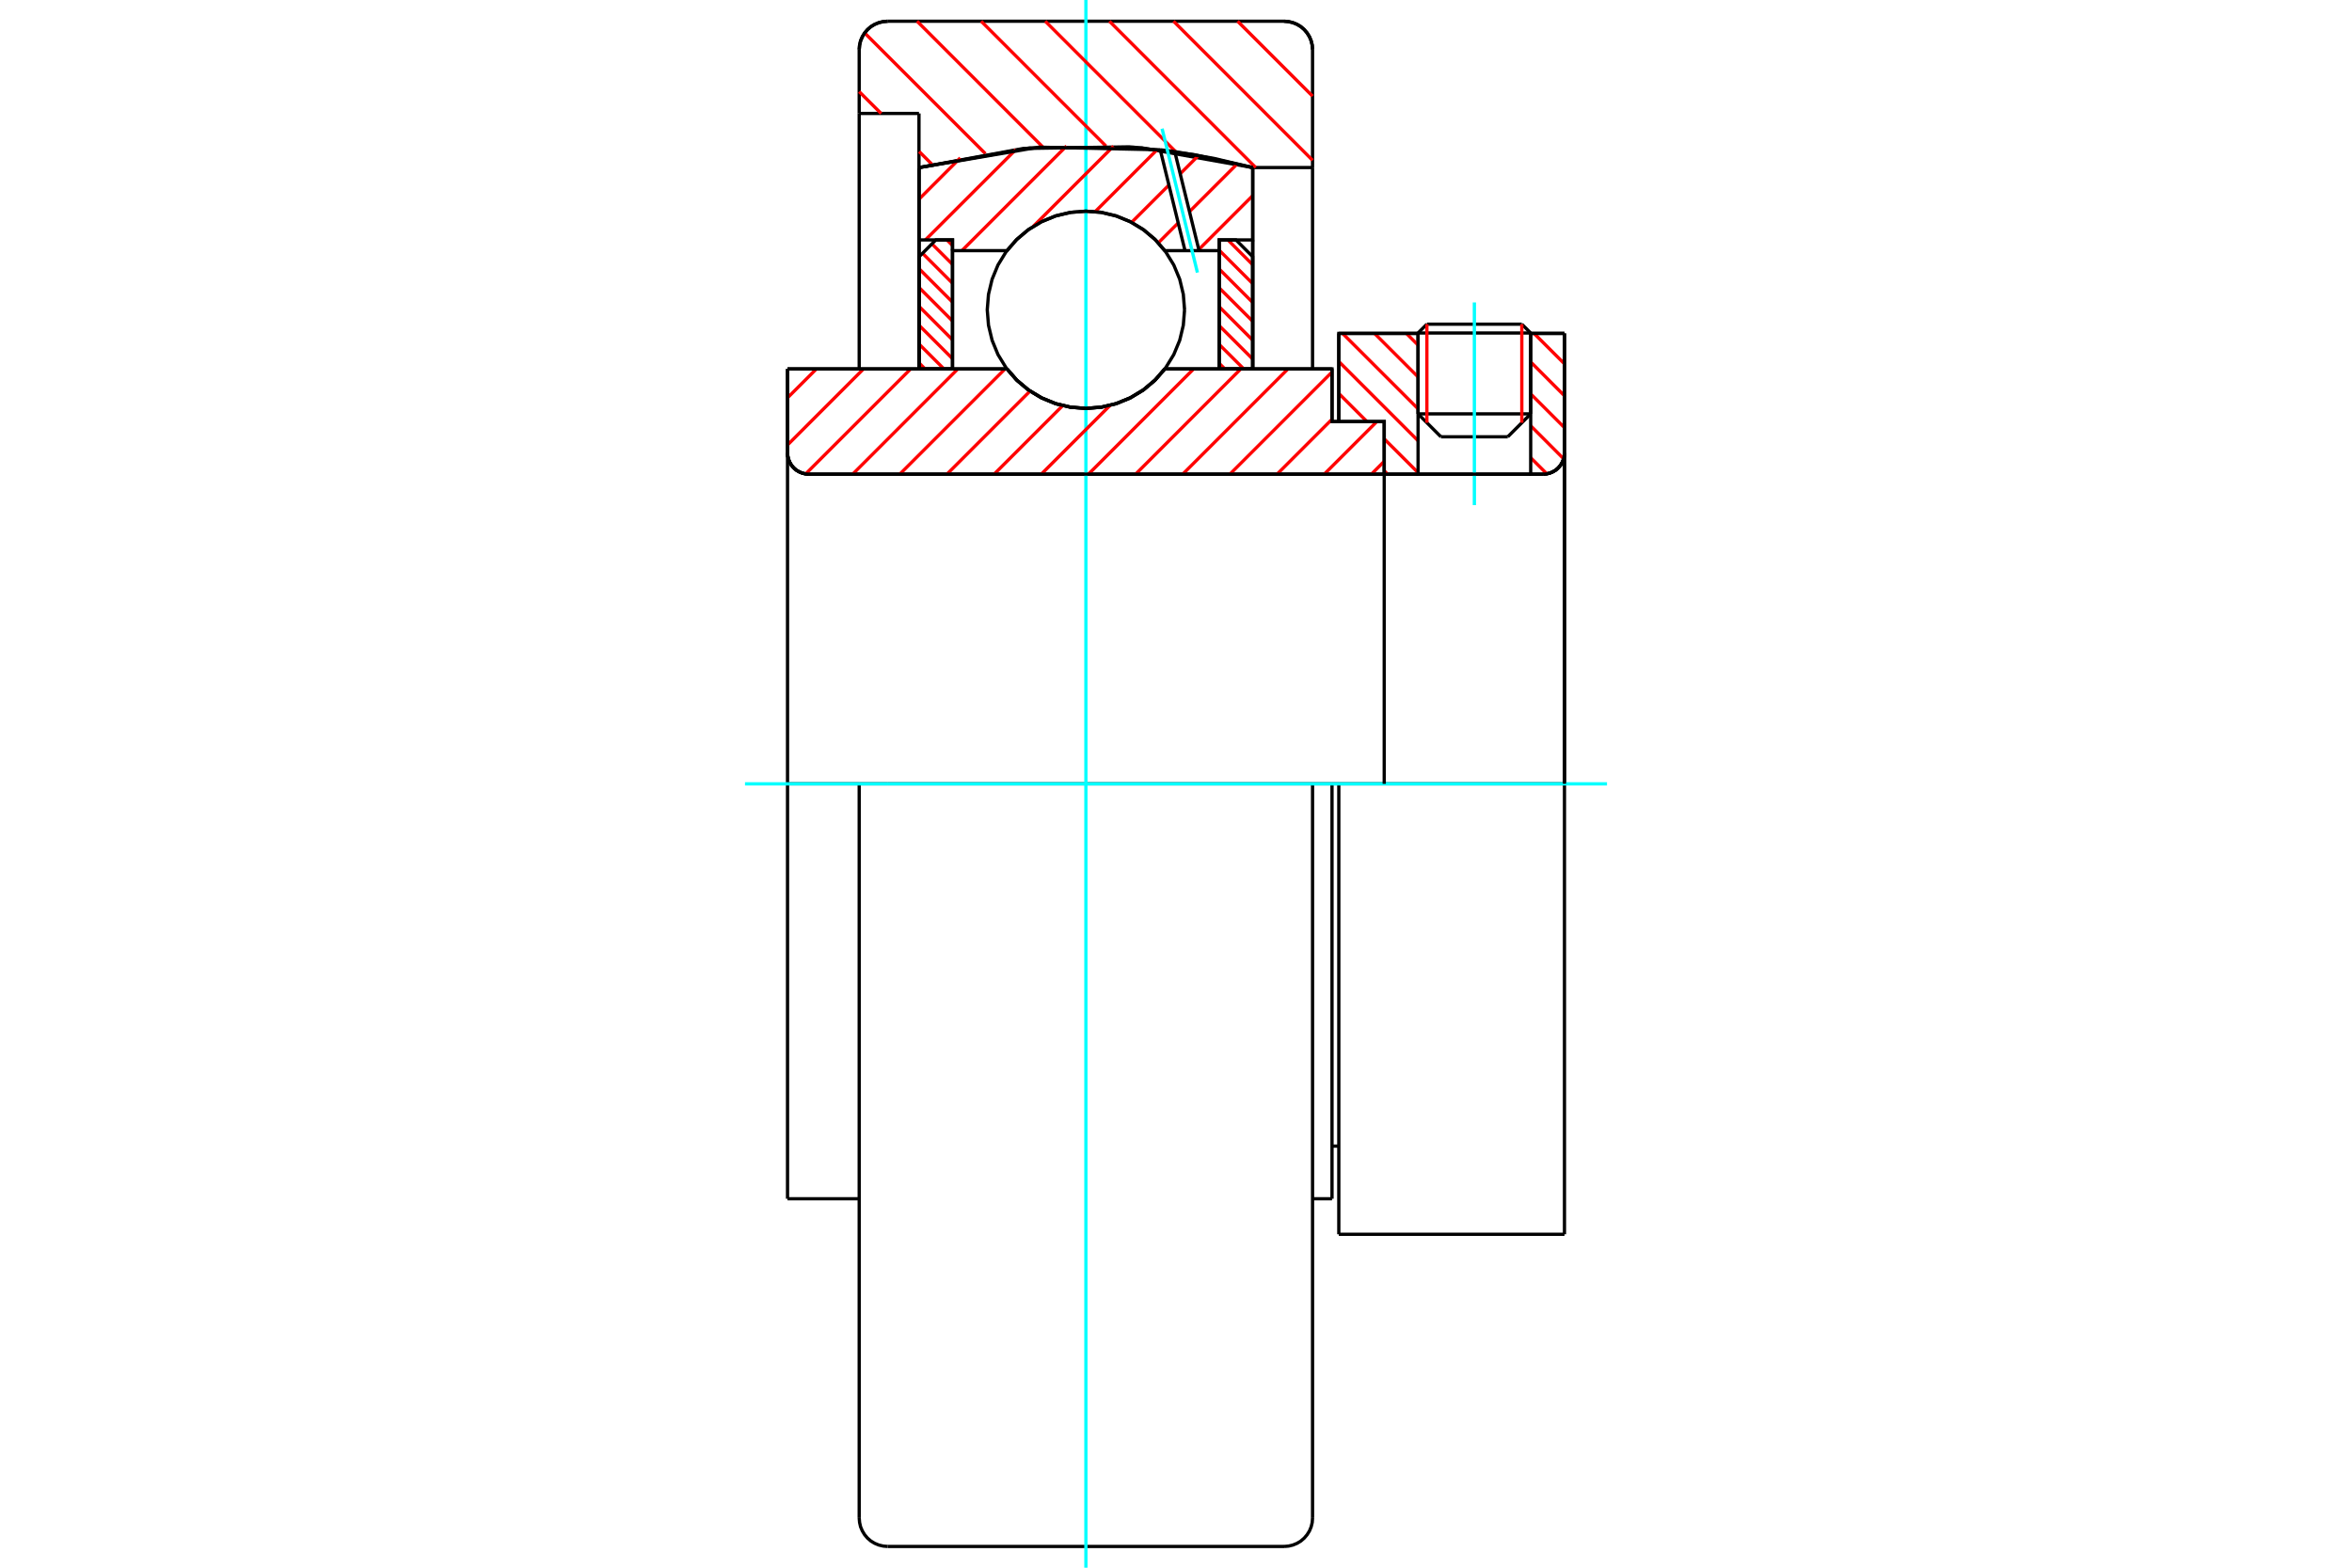 <?xml version="1.0" standalone="no"?>
<!DOCTYPE svg PUBLIC "-//W3C//DTD SVG 1.1//EN"
	"http://www.w3.org/Graphics/SVG/1.1/DTD/svg11.dtd">
<svg xmlns="http://www.w3.org/2000/svg" height="100%" width="100%" viewBox="0 0 36000 24000">
	<rect x="-1800" y="-1200" width="39600" height="26400" style="fill:#FFF"/>
	<g style="fill:none; fill-rule:evenodd" transform="matrix(1 0 0 1 0 0)">
		<g style="fill:none; stroke:#000; stroke-width:50; shape-rendering:geometricPrecision">
			<line x1="20492" y1="12000" x2="20388" y2="12000"/>
			<line x1="20388" y1="6454" x2="20492" y2="6454"/>
			<line x1="20388" y1="18352" x2="20388" y2="12000"/>
			<line x1="20388" y1="5648" x2="20388" y2="6454"/>
			<line x1="13151" y1="12000" x2="12054" y2="12000"/>
			<line x1="20388" y1="12000" x2="20090" y2="12000"/>
			<line x1="12054" y1="18352" x2="12054" y2="12000"/>
			<line x1="12054" y1="5648" x2="15413" y2="5648"/>
			<line x1="17829" y1="5648" x2="20388" y2="5648"/>
			<polyline points="15413,5648 15567,5824 15746,5973 15946,6093 16161,6181 16388,6234 16621,6252 16853,6234 17080,6181 17296,6093 17496,5973 17675,5824 17829,5648"/>
			<polyline points="12054,6933 12058,6984 12070,7034 12090,7081 12116,7125 12150,7164 12188,7197 12232,7223 12279,7243 12329,7255 12380,7259"/>
			<line x1="12054" y1="6933" x2="12054" y2="12000"/>
			<line x1="12054" y1="6933" x2="12054" y2="5648"/>
			<line x1="23429" y1="6336" x2="23429" y2="5104"/>
			<line x1="23078" y1="6687" x2="23429" y2="6336"/>
			<line x1="21705" y1="6336" x2="22055" y2="6687"/>
			<line x1="21705" y1="5104" x2="21705" y2="6336"/>
			<line x1="21705" y1="5104" x2="20492" y2="5104"/>
			<line x1="20492" y1="6454" x2="20492" y2="5104"/>
			<line x1="23620" y1="7259" x2="12380" y2="7259"/>
			<polyline points="23620,7259 23671,7255 23721,7243 23768,7223 23812,7197 23850,7164 23884,7125 23910,7081 23930,7034 23942,6984 23946,6933"/>
			<line x1="23946" y1="5104" x2="23946" y2="6933"/>
			<line x1="23946" y1="5104" x2="23429" y2="5104"/>
			<polyline points="23946,18896 23946,12000 20492,12000"/>
			<line x1="20492" y1="18896" x2="20492" y2="12000"/>
			<line x1="23946" y1="6933" x2="23946" y2="12000"/>
			<line x1="21705" y1="6336" x2="23429" y2="6336"/>
			<line x1="23429" y1="5098" x2="21705" y2="5098"/>
			<line x1="21840" y1="4963" x2="23293" y2="4963"/>
			<line x1="23078" y1="6687" x2="22055" y2="6687"/>
			<line x1="20388" y1="17546" x2="20492" y2="17546"/>
			<line x1="20090" y1="18352" x2="20388" y2="18352"/>
			<line x1="12054" y1="18352" x2="13151" y2="18352"/>
			<polyline points="12054,6933 12058,6984 12070,7034 12090,7081 12116,7125 12150,7164 12188,7197 12232,7223 12279,7243 12329,7255 12380,7259"/>
			<line x1="20492" y1="18896" x2="23946" y2="18896"/>
			<polyline points="23620,7259 23671,7255 23721,7243 23768,7223 23812,7197 23850,7164 23884,7125 23910,7081 23930,7034 23942,6984 23946,6933"/>
			<line x1="21705" y1="5098" x2="21705" y2="5104"/>
			<line x1="23429" y1="5104" x2="23429" y2="5098"/>
			<line x1="21840" y1="4963" x2="21705" y2="5098"/>
			<line x1="23429" y1="5098" x2="23293" y2="4963"/>
			<line x1="13586" y1="12000" x2="13151" y2="12000"/>
			<line x1="19656" y1="12000" x2="13586" y2="12000"/>
			<line x1="20090" y1="12000" x2="19656" y2="12000"/>
			<line x1="14066" y1="1737" x2="13151" y2="1737"/>
			<line x1="14066" y1="2566" x2="14066" y2="1737"/>
			<polyline points="19176,2566 17481,2264 15760,2264 14066,2566"/>
			<line x1="20090" y1="2565" x2="19176" y2="2565"/>
			<line x1="20090" y1="760" x2="20090" y2="2565"/>
			<polyline points="20090,760 20085,692 20069,626 20043,563 20007,505 19963,453 19911,408 19853,373 19790,347 19724,331 19656,325"/>
			<line x1="13586" y1="325" x2="19656" y2="325"/>
			<polyline points="13586,325 13518,331 13451,347 13388,373 13330,408 13278,453 13234,505 13199,563 13172,626 13157,692 13151,760"/>
			<line x1="13151" y1="1737" x2="13151" y2="760"/>
			<line x1="20090" y1="12000" x2="20090" y2="23240"/>
			<line x1="20090" y1="2565" x2="20090" y2="5648"/>
			<line x1="13151" y1="12000" x2="13151" y2="23240"/>
			<line x1="13151" y1="5648" x2="13151" y2="1737"/>
			<line x1="19176" y1="2566" x2="19176" y2="5648"/>
			<line x1="14066" y1="5648" x2="14066" y2="2566"/>
			<polyline points="19656,23675 19724,23669 19790,23653 19853,23627 19911,23592 19963,23547 20007,23495 20043,23437 20069,23374 20085,23308 20090,23240"/>
			<line x1="13586" y1="23675" x2="19656" y2="23675"/>
			<polyline points="13151,23240 13157,23308 13172,23374 13199,23437 13234,23495 13278,23547 13330,23592 13388,23627 13451,23653 13518,23669 13586,23675"/>
		</g>
		<g style="fill:none; stroke:#0FF; stroke-width:50; shape-rendering:geometricPrecision">
			<line x1="22567" y1="7733" x2="22567" y2="4630"/>
			<line x1="16621" y1="24000" x2="16621" y2="0"/>
			<line x1="11403" y1="12000" x2="24597" y2="12000"/>
		</g>
		<g style="fill:none; stroke:#F00; stroke-width:50; shape-rendering:geometricPrecision">
			<line x1="18943" y1="325" x2="20090" y2="1472"/>
			<line x1="17962" y1="325" x2="20090" y2="2454"/>
			<line x1="16981" y1="325" x2="19220" y2="2565"/>
			<line x1="15999" y1="325" x2="17998" y2="2325"/>
			<line x1="15018" y1="325" x2="16928" y2="2236"/>
			<line x1="14037" y1="325" x2="15962" y2="2251"/>
			<line x1="13234" y1="504" x2="15083" y2="2353"/>
			<line x1="13151" y1="1403" x2="13486" y2="1737"/>
			<line x1="14069" y1="2320" x2="14264" y2="2515"/>
		</g>
		<g style="fill:none; stroke:#000; stroke-width:50; shape-rendering:geometricPrecision">
			<polyline points="13586,325 13518,331 13451,347 13388,373 13330,408 13278,453 13234,505 13199,563 13172,626 13157,692 13151,760"/>
			<polyline points="20090,760 20085,692 20069,626 20043,563 20007,505 19963,453 19911,408 19853,373 19790,347 19724,331 19656,325"/>
			<polyline points="19173,2565 18268,2366 17348,2253 17315,2251 17282,2248 15662,2273 14069,2565"/>
		</g>
		<g style="fill:none; stroke:#F00; stroke-width:50; shape-rendering:geometricPrecision">
			<line x1="23293" y1="4963" x2="23293" y2="6472"/>
			<line x1="21840" y1="6472" x2="21840" y2="4963"/>
			<line x1="14069" y1="5558" x2="14159" y2="5648"/>
			<line x1="14069" y1="5269" x2="14448" y2="5648"/>
			<line x1="14069" y1="4981" x2="14579" y2="5491"/>
			<line x1="14069" y1="4692" x2="14579" y2="5202"/>
			<line x1="14069" y1="4403" x2="14579" y2="4914"/>
			<line x1="14069" y1="4115" x2="14579" y2="4625"/>
			<line x1="14120" y1="3877" x2="14579" y2="4336"/>
			<line x1="14264" y1="3733" x2="14579" y2="4047"/>
			<line x1="14494" y1="3673" x2="14579" y2="3759"/>
		</g>
		<g style="fill:none; stroke:#000; stroke-width:50; shape-rendering:geometricPrecision">
			<polyline points="14579,5648 14579,3673 14324,3673 14069,3929 14069,5648 14579,5648"/>
		</g>
		<g style="fill:none; stroke:#F00; stroke-width:50; shape-rendering:geometricPrecision">
			<line x1="18794" y1="3673" x2="19173" y2="4052"/>
			<line x1="18662" y1="3831" x2="19173" y2="4341"/>
			<line x1="18662" y1="4119" x2="19173" y2="4630"/>
			<line x1="18662" y1="4408" x2="19173" y2="4918"/>
			<line x1="18662" y1="4697" x2="19173" y2="5207"/>
			<line x1="18662" y1="4986" x2="19173" y2="5496"/>
			<line x1="18662" y1="5274" x2="19037" y2="5648"/>
			<line x1="18662" y1="5563" x2="18748" y2="5648"/>
		</g>
		<g style="fill:none; stroke:#000; stroke-width:50; shape-rendering:geometricPrecision">
			<polyline points="18662,5648 18662,3673 18918,3673 19173,3929 19173,5648 18662,5648"/>
			<polyline points="18131,4743 18112,4506 18057,4276 17966,4057 17842,3855 17688,3675 17508,3521 17306,3397 17087,3307 16857,3251 16621,3233 16385,3251 16154,3307 15935,3397 15733,3521 15553,3675 15399,3855 15275,4057 15185,4276 15130,4506 15111,4743 15130,4979 15185,5209 15275,5428 15399,5630 15553,5810 15733,5964 15935,6088 16154,6178 16385,6234 16621,6252 16857,6234 17087,6178 17306,6088 17508,5964 17688,5810 17842,5630 17966,5428 18057,5209 18112,4979 18131,4743"/>
		</g>
		<g style="fill:none; stroke:#F00; stroke-width:50; shape-rendering:geometricPrecision">
			<line x1="23480" y1="5104" x2="23946" y2="5570"/>
			<line x1="23429" y1="5541" x2="23946" y2="6059"/>
			<line x1="23429" y1="6030" x2="23946" y2="6547"/>
			<line x1="23429" y1="6518" x2="23933" y2="7023"/>
			<line x1="21526" y1="5104" x2="21705" y2="5283"/>
			<line x1="23429" y1="7007" x2="23676" y2="7254"/>
			<line x1="21038" y1="5104" x2="21705" y2="5771"/>
			<line x1="20549" y1="5104" x2="21705" y2="6259"/>
			<line x1="20492" y1="5535" x2="21705" y2="6748"/>
			<line x1="20492" y1="6024" x2="20922" y2="6454"/>
			<line x1="21187" y1="6719" x2="21705" y2="7236"/>
			<line x1="21187" y1="7207" x2="21239" y2="7259"/>
		</g>
		<g style="fill:none; stroke:#000; stroke-width:50; shape-rendering:geometricPrecision">
			<line x1="23946" y1="12000" x2="23946" y2="5104"/>
			<polyline points="23620,7259 23671,7255 23721,7243 23768,7223 23812,7197 23850,7164 23884,7125 23910,7081 23930,7034 23942,6984 23946,6933"/>
			<polyline points="23620,7259 23429,7259 23429,5104"/>
			<polyline points="23429,7259 21705,7259 21705,5104"/>
			<polyline points="21705,7259 21187,7259 21187,12000"/>
			<polyline points="21187,7259 21187,6454 20492,6454 20492,5104 21705,5104"/>
			<line x1="23429" y1="5104" x2="23946" y2="5104"/>
		</g>
		<g style="fill:none; stroke:#F00; stroke-width:50; shape-rendering:geometricPrecision">
			<line x1="19173" y1="2996" x2="18349" y2="3820"/>
			<line x1="18937" y1="2509" x2="18206" y2="3240"/>
			<line x1="18034" y1="3413" x2="17729" y2="3718"/>
			<line x1="18342" y1="2383" x2="18064" y2="2661"/>
			<line x1="17892" y1="2833" x2="17320" y2="3405"/>
			<line x1="17714" y1="2289" x2="16763" y2="3240"/>
			<line x1="17043" y1="2238" x2="15814" y2="3467"/>
			<line x1="16324" y1="2235" x2="14723" y2="3837"/>
			<line x1="15548" y1="2290" x2="14164" y2="3673"/>
			<line x1="14698" y1="2417" x2="14069" y2="3047"/>
		</g>
		<g style="fill:none; stroke:#000; stroke-width:50; shape-rendering:geometricPrecision">
			<polyline points="14069,5648 14069,3673 14069,2565"/>
			<polyline points="17759,2293 15901,2253 14069,2565"/>
			<polyline points="17981,2321 17870,2306 17759,2293"/>
			<polyline points="19173,2565 18581,2425 17981,2321"/>
			<polyline points="19173,2565 19173,3673 18662,3673 18662,3837 18662,5648"/>
			<polyline points="18662,3837 18353,3837 18138,3837 17829,3837 17675,3661 17496,3512 17296,3392 17080,3304 16853,3251 16621,3233 16388,3251 16161,3304 15946,3392 15746,3512 15567,3661 15413,3837 14579,3837 14579,5648"/>
			<polyline points="14579,3837 14579,3673 14069,3673"/>
			<line x1="19173" y1="3673" x2="19173" y2="5648"/>
		</g>
		<g style="fill:none; stroke:#0FF; stroke-width:50; shape-rendering:geometricPrecision">
			<line x1="18328" y1="4173" x2="17787" y2="1970"/>
		</g>
		<g style="fill:none; stroke:#000; stroke-width:50; shape-rendering:geometricPrecision">
			<line x1="18138" y1="3837" x2="17759" y2="2293"/>
			<line x1="18353" y1="3837" x2="17981" y2="2321"/>
		</g>
		<g style="fill:none; stroke:#F00; stroke-width:50; shape-rendering:geometricPrecision">
			<line x1="21187" y1="7062" x2="20991" y2="7259"/>
			<line x1="21074" y1="6454" x2="20269" y2="7259"/>
			<line x1="20388" y1="6418" x2="19547" y2="7259"/>
			<line x1="20388" y1="5696" x2="18825" y2="7259"/>
			<line x1="19714" y1="5648" x2="18103" y2="7259"/>
			<line x1="18992" y1="5648" x2="17382" y2="7259"/>
			<line x1="18270" y1="5648" x2="16660" y2="7259"/>
			<line x1="16991" y1="6206" x2="15938" y2="7259"/>
			<line x1="16265" y1="6210" x2="15216" y2="7259"/>
			<line x1="15766" y1="5987" x2="14494" y2="7259"/>
			<line x1="15383" y1="5648" x2="13772" y2="7259"/>
			<line x1="14661" y1="5648" x2="13051" y2="7259"/>
			<line x1="13939" y1="5648" x2="12332" y2="7255"/>
			<line x1="13217" y1="5648" x2="12054" y2="6812"/>
			<line x1="12496" y1="5648" x2="12054" y2="6090"/>
		</g>
		<g style="fill:none; stroke:#000; stroke-width:50; shape-rendering:geometricPrecision">
			<polyline points="12054,5648 12054,6933 12058,6984 12070,7034 12090,7081 12116,7125 12150,7164 12188,7197 12232,7223 12279,7243 12329,7255 12380,7259 21187,7259 21187,6454 20388,6454 20388,5648 17829,5648"/>
			<polyline points="15413,5648 15567,5824 15746,5973 15946,6093 16161,6181 16388,6234 16621,6252 16853,6234 17080,6181 17296,6093 17496,5973 17675,5824 17829,5648"/>
			<polyline points="15413,5648 12565,5648 12054,5648"/>
		</g>
	</g>
</svg>

